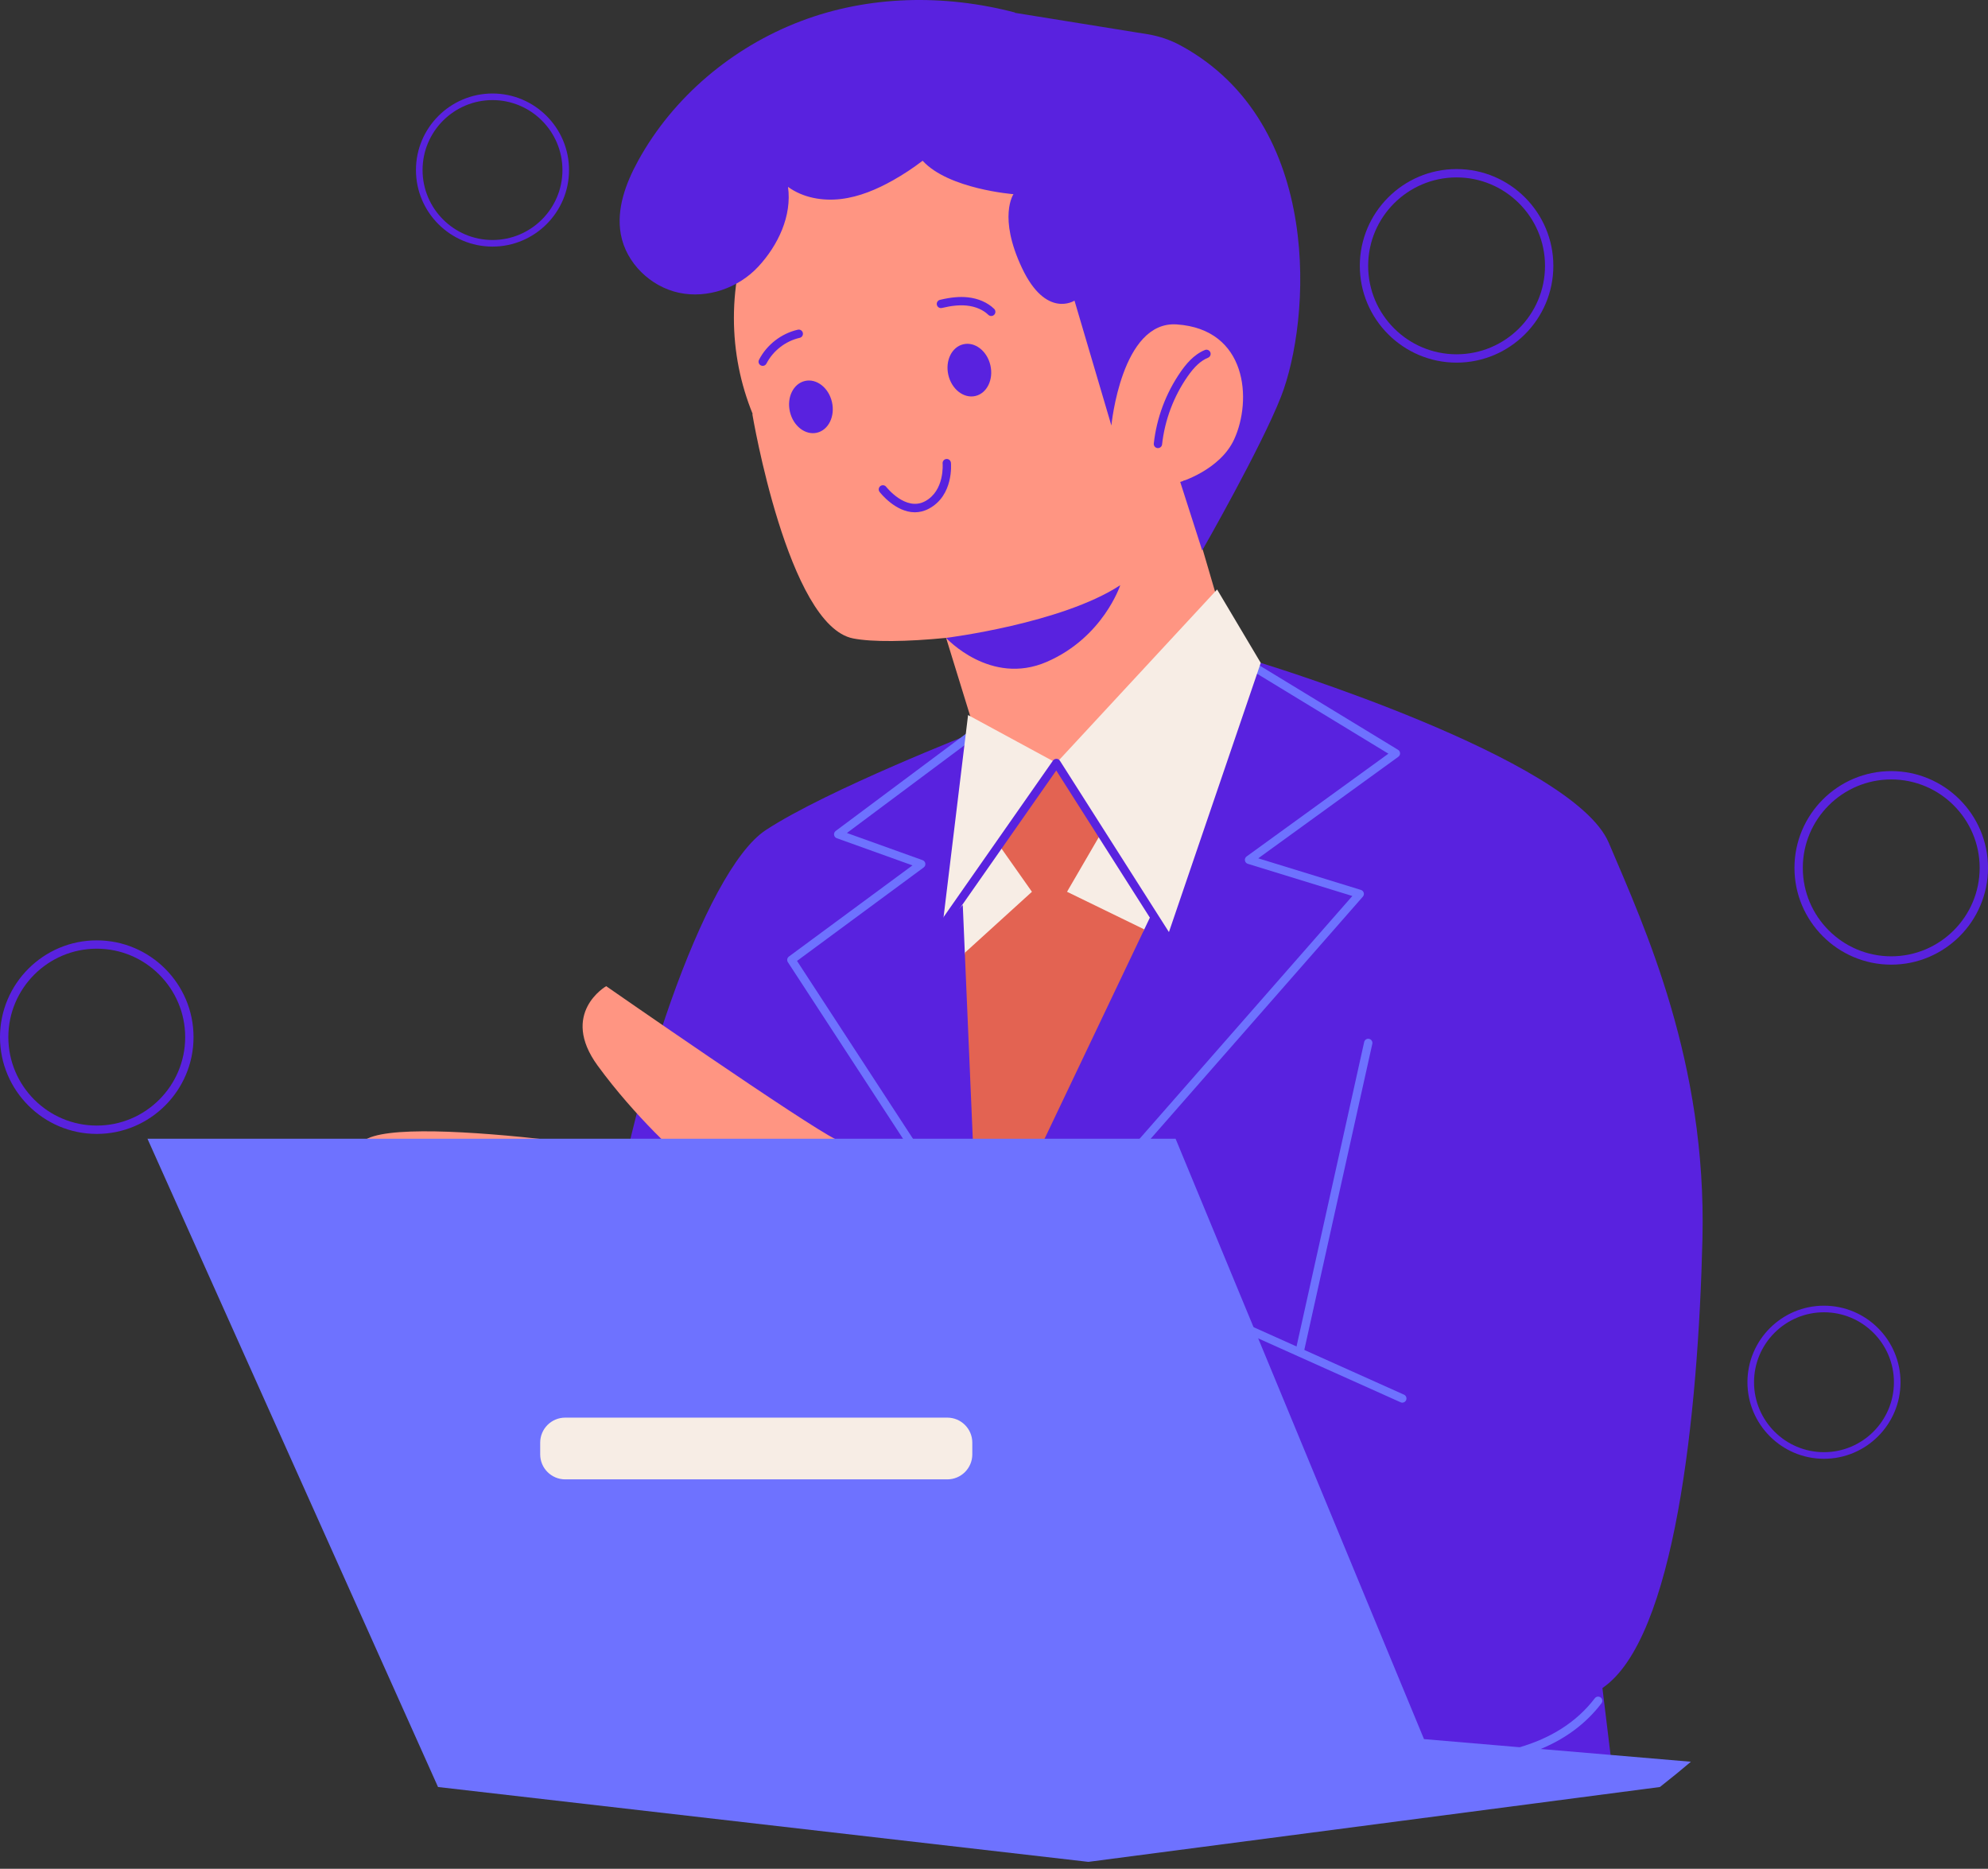 <svg width="183" height="172" viewBox="0 0 183 172" fill="none" xmlns="http://www.w3.org/2000/svg">
<rect x="0" y="0" width="183" height="172" fill="#333333" stroke="none"/>
<path d="M147.506 155.364L148.484 163.397C147.97 163.761 62.111 169.093 48.55 162.025C51.478 144.013 54.485 127.16 55.801 116.761C57.758 101.281 64.815 80.118 70.498 76.396C76.178 72.674 89.765 67.382 89.765 67.382L116.055 61.012C116.055 61.012 144.762 69.734 148.092 77.57C151.423 85.41 157.106 97.755 156.715 114.017C156.324 130.279 154.167 150.855 147.506 155.364Z" fill="#5922DF"/>
<path d="M108.964 44.251C109.003 44.247 109.042 44.245 109.081 44.24C112.34 43.812 114.621 40.562 115.118 37.312C115.412 35.389 115.2 33.347 114.266 31.647C114.345 30.864 114.389 30.073 114.389 29.27C114.389 16.337 103.906 5.854 90.973 5.854C78.041 5.854 67.558 16.337 67.558 29.27C67.558 32.394 68.174 35.372 69.284 38.097L69.256 38.12C69.256 38.12 72.522 57.584 78.531 58.76C80.309 59.108 83.472 59.067 87.09 58.711L89.765 67.382L97.995 72.999L113.149 58.891L108.932 44.506C108.933 44.433 108.934 44.362 108.934 44.29C108.944 44.277 108.954 44.263 108.964 44.251Z" fill="#FF9582"/>
<path d="M76.582 36.997C76.887 38.312 76.268 39.579 75.199 39.827C74.13 40.074 73.017 39.209 72.713 37.894C72.408 36.578 73.027 35.311 74.096 35.064C75.164 34.816 76.278 35.682 76.582 36.997Z" fill="#5922DF"/>
<path d="M91.167 33.618C91.472 34.933 90.853 36.2 89.784 36.447C88.716 36.695 87.602 35.829 87.298 34.514C86.993 33.199 87.612 31.932 88.681 31.685C89.75 31.437 90.863 32.302 91.167 33.618Z" fill="#5922DF"/>
<path d="M70.21 33.674C70.151 33.674 70.091 33.661 70.034 33.632C69.846 33.534 69.772 33.303 69.869 33.114C70.585 31.728 71.922 30.692 73.444 30.345C73.651 30.298 73.856 30.427 73.903 30.634C73.95 30.841 73.821 31.047 73.614 31.094C72.31 31.391 71.165 32.278 70.551 33.467C70.483 33.599 70.349 33.674 70.21 33.674Z" fill="#5922DF"/>
<path d="M91.245 29.084C91.149 29.084 91.052 29.048 90.978 28.976C90.498 28.511 89.795 28.209 89 28.127C88.343 28.058 87.612 28.128 86.704 28.345C86.5 28.394 86.291 28.267 86.242 28.06C86.192 27.854 86.319 27.647 86.526 27.598C87.521 27.36 88.333 27.286 89.08 27.364C90.045 27.464 90.909 27.84 91.512 28.425C91.664 28.572 91.668 28.815 91.521 28.967C91.445 29.045 91.345 29.084 91.245 29.084Z" fill="#5922DF"/>
<path d="M84.214 47.15C82.435 47.15 81.041 45.37 80.969 45.277C80.84 45.109 80.871 44.869 81.039 44.739C81.206 44.61 81.447 44.641 81.577 44.809C81.595 44.831 83.366 47.086 85.143 46.141C86.977 45.167 86.772 42.687 86.77 42.662C86.751 42.451 86.905 42.264 87.116 42.245C87.327 42.227 87.514 42.379 87.534 42.59C87.546 42.713 87.793 45.603 85.504 46.819C85.061 47.054 84.627 47.15 84.214 47.15Z" fill="#5922DF"/>
<path d="M108.69 4.192C107.737 3.673 106.7 3.322 105.629 3.149L93.429 1.181C93.43 1.172 93.431 1.162 93.433 1.153C86.944 -0.55 79.962 -0.435 73.694 1.956C67.425 4.346 61.966 8.917 58.739 14.799C57.601 16.873 56.721 19.245 57.149 21.572C57.634 24.209 59.88 26.386 62.502 26.946C65.123 27.506 67.981 26.504 69.804 24.539C71.628 22.574 72.912 19.854 72.538 17.2C73.92 18.205 75.722 18.52 77.418 18.316C79.115 18.113 80.72 17.428 82.21 16.591C83.158 16.057 84.066 15.456 84.93 14.795C87.318 17.411 93.292 17.872 93.292 17.872C93.292 17.872 91.855 19.962 94.076 24.665C96.297 29.368 98.91 27.67 98.91 27.67L102.306 39.165C102.306 39.165 103.225 29.515 108.315 29.858C114.823 30.296 115.268 36.827 113.606 40.439C112.298 43.28 108.642 44.358 108.642 44.358L110.666 50.661C110.666 50.661 116.091 41.177 117.916 36.52C120.647 29.552 121.929 11.393 108.69 4.192Z" fill="#5922DF"/>
<path d="M106.592 41.243C106.577 41.243 106.563 41.242 106.549 41.241C106.338 41.218 106.186 41.028 106.21 40.817C106.471 38.463 107.322 36.189 108.669 34.242C109.129 33.576 109.862 32.643 110.913 32.214C111.11 32.133 111.334 32.228 111.413 32.425C111.494 32.621 111.399 32.845 111.203 32.925C110.538 33.196 109.951 33.736 109.3 34.678C108.025 36.521 107.22 38.673 106.972 40.902C106.951 41.098 106.785 41.243 106.592 41.243Z" fill="#5922DF"/>
<path d="M87.09 58.711C87.09 58.711 97.733 57.388 103.122 53.861C103.122 53.861 101.554 58.661 96.362 60.915C91.169 63.169 87.09 58.711 87.09 58.711Z" fill="#5922DF"/>
<path d="M87.544 111.266C87.419 111.266 87.296 111.204 87.222 111.092L72.526 88.558C72.415 88.387 72.456 88.16 72.62 88.039L83.994 79.649L77.028 77.148C76.895 77.1 76.799 76.984 76.778 76.844C76.758 76.704 76.815 76.564 76.928 76.48L89.534 67.074C89.704 66.947 89.945 66.982 90.071 67.152C90.198 67.322 90.163 67.562 89.994 67.689L77.96 76.667L84.93 79.169C85.063 79.217 85.159 79.335 85.18 79.475C85.201 79.615 85.142 79.755 85.028 79.839L73.367 88.442L87.865 110.673C87.981 110.85 87.931 111.088 87.753 111.204C87.689 111.246 87.616 111.266 87.544 111.266Z" fill="#6E72FF"/>
<path d="M97.341 114.401C97.251 114.401 97.161 114.37 97.088 114.306C96.929 114.166 96.913 113.924 97.053 113.764L124.487 82.466L114.864 79.505C114.724 79.462 114.622 79.345 114.598 79.201C114.574 79.058 114.634 78.913 114.751 78.828L127.805 69.368L114.777 61.438C114.596 61.328 114.538 61.092 114.649 60.911C114.759 60.73 114.995 60.673 115.176 60.783L128.697 69.013C128.806 69.08 128.875 69.198 128.88 69.326C128.886 69.454 128.826 69.576 128.722 69.652L115.824 78.998L125.278 81.907C125.403 81.946 125.499 82.044 125.535 82.169C125.57 82.294 125.54 82.429 125.454 82.527L97.629 114.271C97.554 114.357 97.448 114.401 97.341 114.401Z" fill="#6E72FF"/>
<path d="M116.055 61.011L107.532 85.997L105.978 84.185L105.333 85.54L92.835 104.416L92.737 101.966L88.814 87.692L88.626 83.295L86.76 85.214L89.113 65.812L97.244 70.221L112.037 54.254L116.055 61.011Z" fill="#F7EDE5"/>
<path d="M105.333 85.54L98.222 82.078L101.358 76.687L97.244 70.221L91.953 77.765L94.992 82.078L88.814 87.692L89.953 114.304L91.534 114.512L105.333 85.54Z" fill="#E36352"/>
<path d="M107.531 86.772C107.404 86.772 107.28 86.71 107.207 86.595L97.229 70.914L87.075 85.433C86.953 85.607 86.715 85.649 86.54 85.528C86.367 85.406 86.324 85.167 86.446 84.993L96.929 70.003C97.002 69.898 97.121 69.84 97.252 69.839C97.38 69.842 97.499 69.909 97.567 70.017L107.855 86.183C107.969 86.362 107.916 86.599 107.737 86.713C107.673 86.753 107.601 86.772 107.531 86.772Z" fill="#5922DF"/>
<path d="M83.233 113.233C83.233 113.233 79.706 106.179 76.963 104.873C74.219 103.567 55.8 90.765 55.8 90.765C55.8 90.765 51.489 93.247 55.016 98.08C58.543 102.913 62.724 106.571 62.724 106.571C62.724 106.571 33.331 101.738 33.07 105.657C32.809 109.576 34.376 109.053 39.732 110.751C45.088 112.45 53.841 116.107 56.323 118.981C58.805 121.855 66.251 121.725 70.039 122.117C73.828 122.509 77.485 124.86 77.485 124.86L83.233 113.233Z" fill="#FF9582"/>
<path d="M130.848 88.74L120.463 124.403L81.469 107.355L69.908 139.295C69.908 139.295 123.99 176.525 147.504 155.363L151.423 125.382L130.848 88.74Z" fill="#5922DF"/>
<path d="M132.555 162.56C125.042 162.56 115.216 160.305 103.134 155.795C85.914 149.368 70.266 140.501 70.111 140.412C69.951 140.321 69.878 140.129 69.937 139.954L81.106 107.231C81.141 107.129 81.217 107.046 81.316 107.003C81.416 106.96 81.528 106.961 81.626 107.005L129.242 128.363C129.435 128.45 129.522 128.677 129.435 128.87C129.348 129.064 129.122 129.15 128.928 129.063L81.696 107.877L70.766 139.9C75.293 142.426 133.161 174.191 146.807 156.305C146.935 156.136 147.176 156.104 147.345 156.233C147.513 156.361 147.546 156.602 147.417 156.771C144.473 160.63 139.503 162.56 132.555 162.56Z" fill="#6E72FF"/>
<path d="M119.68 124.59C119.652 124.59 119.624 124.587 119.596 124.581C119.389 124.535 119.259 124.331 119.305 124.124L125.575 95.907C125.621 95.7 125.827 95.569 126.033 95.615C126.24 95.661 126.37 95.866 126.324 96.073L120.054 124.29C120.014 124.469 119.856 124.59 119.68 124.59Z" fill="#6E72FF"/>
<path d="M155.652 162.148C154.754 162.908 153.845 163.653 152.92 164.378C152.878 164.408 152.84 164.443 152.798 164.474L100.189 171.363L40.321 164.474L40.279 164.378L16.138 110.529L13.575 104.807H108.215L115.391 122.152L115.41 122.194L115.821 123.184L131.082 160.065L137.82 160.637L139.892 160.813L141.823 160.974L148.254 161.519L155.652 162.148Z" fill="#6E72FF"/>
<path d="M87.201 136.159H52.028C50.757 136.159 49.726 135.129 49.726 133.857V132.78C49.726 131.508 50.756 130.477 52.028 130.477H87.201C88.473 130.477 89.503 131.508 89.503 132.78V133.857C89.503 135.128 88.473 136.159 87.201 136.159Z" fill="#F7EDE5"/>
<path d="M134.082 33.376C129.17 33.376 125.174 29.38 125.174 24.468C125.174 19.557 129.17 15.561 134.082 15.561C138.994 15.561 142.989 19.557 142.989 24.468C142.989 29.38 138.993 33.376 134.082 33.376ZM134.082 16.329C129.593 16.329 125.942 19.98 125.942 24.468C125.942 28.957 129.593 32.608 134.082 32.608C138.57 32.608 142.222 28.957 142.222 24.468C142.222 19.98 138.57 16.329 134.082 16.329Z" fill="#5922DF"/>
<path d="M174.093 88.785C169.181 88.785 165.185 84.789 165.185 79.878C165.185 74.966 169.181 70.971 174.093 70.971C179.004 70.971 183 74.966 183 79.878C183 84.79 179.004 88.785 174.093 88.785ZM174.093 71.738C169.604 71.738 165.953 75.389 165.953 79.878C165.953 84.366 169.604 88.018 174.093 88.018C178.581 88.018 182.232 84.366 182.232 79.878C182.232 75.39 178.581 71.738 174.093 71.738Z" fill="#5922DF"/>
<path d="M8.907 104.364C3.996 104.364 0 100.368 0 95.456C0 90.545 3.996 86.549 8.907 86.549C13.819 86.549 17.815 90.545 17.815 95.456C17.815 100.368 13.819 104.364 8.907 104.364ZM8.907 87.316C4.419 87.316 0.768 90.968 0.768 95.456C0.768 99.945 4.419 103.596 8.907 103.596C13.396 103.596 17.047 99.945 17.047 95.456C17.047 90.968 13.396 87.316 8.907 87.316Z" fill="#5922DF"/>
<path d="M167.902 134.264C164.017 134.264 160.856 131.103 160.856 127.218C160.856 123.334 164.017 120.173 167.902 120.173C171.786 120.173 174.947 123.334 174.947 127.218C174.947 131.103 171.786 134.264 167.902 134.264ZM167.902 120.78C164.351 120.78 161.463 123.668 161.463 127.218C161.463 130.769 164.351 133.656 167.902 133.656C171.451 133.656 174.34 130.769 174.34 127.218C174.34 123.668 171.452 120.78 167.902 120.78Z" fill="#5922DF"/>
<path d="M45.336 22.696C41.451 22.696 38.29 19.535 38.29 15.651C38.29 11.766 41.451 8.606 45.336 8.606C49.221 8.606 52.381 11.766 52.381 15.651C52.381 19.535 49.221 22.696 45.336 22.696ZM45.336 9.213C41.785 9.213 38.898 12.101 38.898 15.651C38.898 19.201 41.785 22.089 45.336 22.089C48.886 22.089 51.774 19.201 51.774 15.651C51.773 12.101 48.886 9.213 45.336 9.213Z" fill="#5922DF"/>
</svg>
